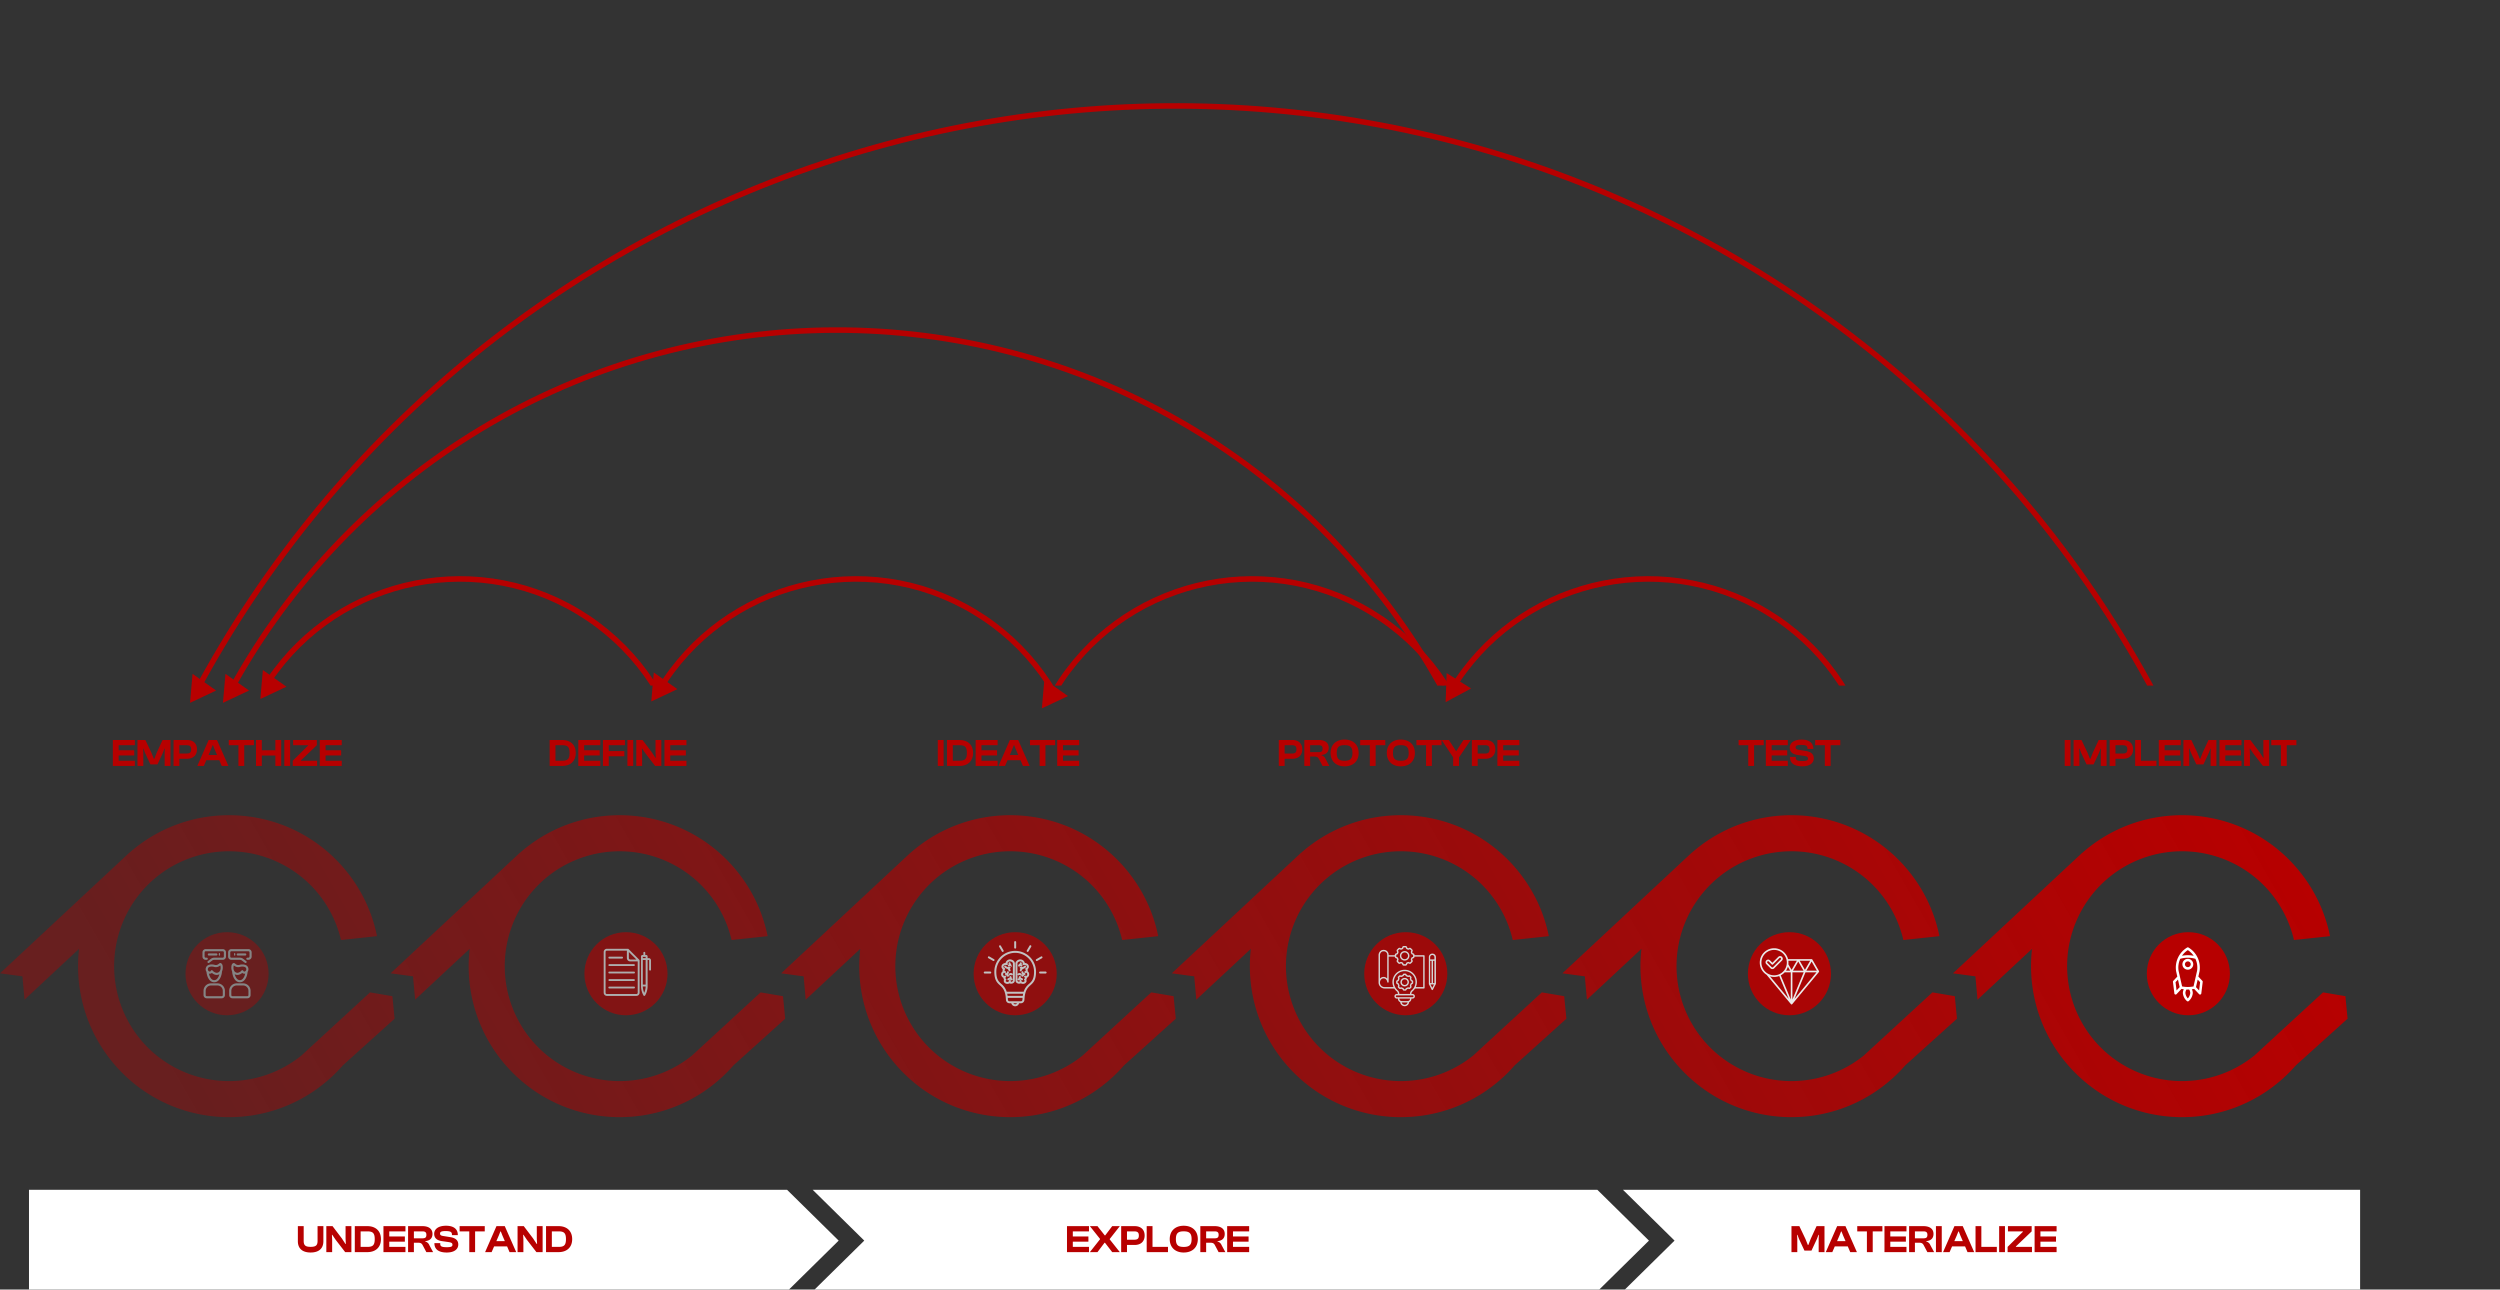 <svg xmlns="http://www.w3.org/2000/svg" xmlns:xlink="http://www.w3.org/1999/xlink" width="1804.931" height="931" viewBox="0 0 1804.931 931">
  <rect x="0" y="0" width="1804.931" height="931" fill="#333333" stroke="none"/>
  <defs>
    <linearGradient id="linear-gradient" x1="1" y1="0.429" x2="0.044" y2="0.5" gradientUnits="objectBoundingBox">
      <stop offset="0" stop-color="#b70000"/>
      <stop offset="1" stop-color="#b70000" stop-opacity="0.4"/>
    </linearGradient>
    <clipPath id="clip-path">
      <rect id="Rectangle_535" data-name="Rectangle 535" width="1671" height="495" transform="translate(199 49)" fill="#fff" stroke="#707070" stroke-width="1"/>
    </clipPath>
  </defs>
  <g id="design-thinking" transform="translate(-65.07 -49)">
    <path id="Union_15" data-name="Union 15" d="M1603.573-6760.009a109.623,109.623,0,0,1-20.735-2.722,109.179,109.179,0,0,1-19.98-6.687,108.432,108.432,0,0,1-18.6-10.632,109.787,109.787,0,0,1-16.6-14.557,109.763,109.763,0,0,1-13.359-17.576,108.384,108.384,0,0,1-9.312-19.3,108.934,108.934,0,0,1-5.275-20.394,109.885,109.885,0,0,1-1.27-20.877c.086-2.45.256-4.933.508-7.376l.138-1.326-.975.909-38.379,35.791-1.487-16.45-.037-.4-.394-.053-15.791-2.137,90.627-84.511.1-.091.1-.089.191-.182c.065-.06.131-.119.194-.179l.1-.089.1-.089,1.809-1.688.026.03.366-.319a109.636,109.636,0,0,1,14.989-11.026,108.694,108.694,0,0,1,19.3-9.31,109.011,109.011,0,0,1,20.392-5.277,109.7,109.7,0,0,1,20.875-1.268,109.975,109.975,0,0,1,20.737,2.721,109.038,109.038,0,0,1,19.977,6.687,108.307,108.307,0,0,1,18.6,10.634,109.682,109.682,0,0,1,16.6,14.553,109.756,109.756,0,0,1,13.362,17.579,108.4,108.4,0,0,1,9.31,19.294,109.173,109.173,0,0,1,4.448,15.786l-26.031,2.795a82.866,82.866,0,0,0-20.1-37.723,83.1,83.1,0,0,0-117.307-4.094,83.091,83.091,0,0,0-4.1,117.306,83.105,83.105,0,0,0,113.01,7.842l49.481-45.528,16.147,2.739,1.585,16.276-37.3,33.632a110.468,110.468,0,0,1-7.888,8.152,109.874,109.874,0,0,1-17.576,13.364,108.567,108.567,0,0,1-19.294,9.308,109.2,109.2,0,0,1-20.4,5.278,109.844,109.844,0,0,1-17.061,1.333Q1605.478-6759.943,1603.573-6760.009Zm-282,0a109.662,109.662,0,0,1-20.735-2.722,109.2,109.2,0,0,1-19.979-6.687,108.358,108.358,0,0,1-18.6-10.632,109.7,109.7,0,0,1-16.6-14.557,109.766,109.766,0,0,1-13.36-17.576,108.628,108.628,0,0,1-9.312-19.3,109.208,109.208,0,0,1-5.275-20.394,109.874,109.874,0,0,1-1.268-20.877c.086-2.45.256-4.933.508-7.376l.138-1.326-.975.909-38.379,35.791-1.489-16.45-.035-.4-.394-.053-15.791-2.137,90.625-84.511.1-.091.1-.089c.065-.062.128-.123.193-.182l.194-.179.1-.089.094-.089,1.809-1.688.028.03.364-.319a109.653,109.653,0,0,1,14.991-11.026,108.617,108.617,0,0,1,19.3-9.31,109.068,109.068,0,0,1,20.394-5.277,109.691,109.691,0,0,1,20.875-1.268,110,110,0,0,1,20.737,2.721,109.041,109.041,0,0,1,19.977,6.687,108.316,108.316,0,0,1,18.6,10.634,109.765,109.765,0,0,1,16.6,14.553,109.755,109.755,0,0,1,13.362,17.579,108.27,108.27,0,0,1,9.308,19.294,108.956,108.956,0,0,1,4.448,15.786l-26.031,2.795a82.863,82.863,0,0,0-20.1-37.723,83.1,83.1,0,0,0-117.308-4.094,83.093,83.093,0,0,0-4.1,117.306,83.105,83.105,0,0,0,113.01,7.842l49.481-45.528,16.149,2.739,1.583,16.276-37.293,33.632a110.82,110.82,0,0,1-7.888,8.152,109.811,109.811,0,0,1-17.578,13.364,108.51,108.51,0,0,1-19.294,9.308,109.166,109.166,0,0,1-20.4,5.278,109.831,109.831,0,0,1-17.061,1.333Q1323.477-6759.943,1321.572-6760.009Zm-282,0a109.624,109.624,0,0,1-20.735-2.722,109.268,109.268,0,0,1-19.98-6.687,108.415,108.415,0,0,1-18.6-10.632,109.7,109.7,0,0,1-16.6-14.557,109.667,109.667,0,0,1-13.361-17.576,108.384,108.384,0,0,1-9.312-19.3,109.208,109.208,0,0,1-5.275-20.394,109.875,109.875,0,0,1-1.27-20.877c.088-2.45.257-4.933.51-7.376l.137-1.326-.974.909-38.381,35.791-1.487-16.45-.035-.4-.394-.053-15.793-2.137,90.627-84.511.1-.091.1-.089c.065-.062.128-.123.193-.182s.13-.119.193-.179l.1-.089.1-.089,1.809-1.688.026.03.366-.319a109.547,109.547,0,0,1,14.991-11.026,108.621,108.621,0,0,1,19.3-9.31,109.066,109.066,0,0,1,20.394-5.277,109.682,109.682,0,0,1,20.875-1.268,109.994,109.994,0,0,1,20.737,2.721,109.125,109.125,0,0,1,19.977,6.687,108.292,108.292,0,0,1,18.6,10.634,109.682,109.682,0,0,1,16.6,14.553,109.66,109.66,0,0,1,13.364,17.579,108.262,108.262,0,0,1,9.308,19.294,108.925,108.925,0,0,1,4.448,15.786l-26.031,2.795a82.85,82.85,0,0,0-20.1-37.723,83.093,83.093,0,0,0-117.306-4.094,83.093,83.093,0,0,0-4.1,117.306,83.105,83.105,0,0,0,113.01,7.842l49.481-45.528,16.147,2.739,1.585,16.276-37.293,33.632a110.82,110.82,0,0,1-7.888,8.152,109.887,109.887,0,0,1-17.578,13.364,108.51,108.51,0,0,1-19.294,9.308,109.166,109.166,0,0,1-20.4,5.278,109.832,109.832,0,0,1-17.061,1.333Q1041.478-6759.943,1039.572-6760.009Zm-282,0a109.623,109.623,0,0,1-20.735-2.722,109.179,109.179,0,0,1-19.98-6.687,108.43,108.43,0,0,1-18.6-10.632,109.787,109.787,0,0,1-16.6-14.557,109.759,109.759,0,0,1-13.359-17.576,108.38,108.38,0,0,1-9.312-19.3,108.939,108.939,0,0,1-5.275-20.394,109.88,109.88,0,0,1-1.27-20.877c.086-2.45.257-4.933.51-7.376l.137-1.326-.975.909-38.379,35.791-1.487-16.45-.035-.4-.4-.053-15.791-2.137,90.627-84.511.1-.091.1-.089.191-.182q.1-.089.194-.179l.1-.089.1-.089,1.809-1.688.026.03.366-.319a109.64,109.64,0,0,1,14.989-11.026,108.694,108.694,0,0,1,19.3-9.31,109.014,109.014,0,0,1,20.392-5.277,109.7,109.7,0,0,1,20.875-1.268,109.975,109.975,0,0,1,20.737,2.721,109.042,109.042,0,0,1,19.977,6.687,108.311,108.311,0,0,1,18.6,10.634,109.679,109.679,0,0,1,16.6,14.553,109.752,109.752,0,0,1,13.362,17.579,108.391,108.391,0,0,1,9.31,19.294,109.165,109.165,0,0,1,4.448,15.786l-26.031,2.795a82.866,82.866,0,0,0-20.1-37.723,83.1,83.1,0,0,0-117.308-4.094,83.091,83.091,0,0,0-4.1,117.306,83.1,83.1,0,0,0,113.01,7.842l49.481-45.528,16.147,2.739,1.585,16.276-37.3,33.632a110.469,110.469,0,0,1-7.888,8.152,109.877,109.877,0,0,1-17.576,13.364,108.567,108.567,0,0,1-19.294,9.308,109.2,109.2,0,0,1-20.4,5.278,109.845,109.845,0,0,1-17.061,1.333Q759.478-6759.943,757.573-6760.009Zm-282,0a109.661,109.661,0,0,1-20.735-2.722,109.206,109.206,0,0,1-19.979-6.687,108.363,108.363,0,0,1-18.6-10.632,109.7,109.7,0,0,1-16.6-14.557,109.772,109.772,0,0,1-13.361-17.576,108.621,108.621,0,0,1-9.312-19.3,109.208,109.208,0,0,1-5.275-20.394,110.024,110.024,0,0,1-1.268-20.877c.086-2.45.256-4.933.508-7.376l.138-1.326-.975.909-38.379,35.791-1.489-16.45-.035-.4-.394-.053-15.791-2.137L404.65-6948.3l.1-.091.1-.089c.065-.062.128-.123.193-.182l.194-.179.1-.089.1-.089,1.809-1.688.026.03.364-.319a109.763,109.763,0,0,1,14.991-11.026,108.621,108.621,0,0,1,19.3-9.31,109.067,109.067,0,0,1,20.394-5.277,109.69,109.69,0,0,1,20.875-1.268,109.994,109.994,0,0,1,20.737,2.721,109.041,109.041,0,0,1,19.977,6.687,108.308,108.308,0,0,1,18.6,10.634,109.766,109.766,0,0,1,16.6,14.553,109.756,109.756,0,0,1,13.362,17.579,108.27,108.27,0,0,1,9.308,19.294,108.948,108.948,0,0,1,4.448,15.786l-26.031,2.795a82.864,82.864,0,0,0-20.1-37.723,83.1,83.1,0,0,0-117.308-4.094,83.093,83.093,0,0,0-4.1,117.306,83.105,83.105,0,0,0,113.01,7.842l49.482-45.528,16.147,2.739,1.585,16.276-37.3,33.632a110.831,110.831,0,0,1-7.888,8.152,109.811,109.811,0,0,1-17.578,13.364,108.45,108.45,0,0,1-19.294,9.308,109.166,109.166,0,0,1-20.4,5.278,109.83,109.83,0,0,1-17.061,1.333Q477.477-6759.943,475.572-6760.009Zm-282,0a109.624,109.624,0,0,1-20.735-2.722,109.207,109.207,0,0,1-19.979-6.687,108.364,108.364,0,0,1-18.6-10.632,109.7,109.7,0,0,1-16.6-14.557,109.667,109.667,0,0,1-13.36-17.576,108.5,108.5,0,0,1-9.312-19.3,109.207,109.207,0,0,1-5.275-20.394,109.734,109.734,0,0,1-1.268-20.877c.086-2.45.256-4.933.508-7.376l.137-1.326-.974.909L49.733-6844.75l-1.487-16.45-.035-.4-.394-.053-15.793-2.137,90.627-84.511.1-.091.1-.089c.065-.062.128-.123.193-.182l.194-.179.1-.089.095-.089,1.809-1.688.028.03.364-.319a109.547,109.547,0,0,1,14.991-11.026,108.621,108.621,0,0,1,19.3-9.31,109.066,109.066,0,0,1,20.394-5.277,109.681,109.681,0,0,1,20.875-1.268,109.994,109.994,0,0,1,20.737,2.721,109.086,109.086,0,0,1,19.977,6.687,108.3,108.3,0,0,1,18.6,10.634,109.694,109.694,0,0,1,16.6,14.553,109.756,109.756,0,0,1,13.362,17.579,108.27,108.27,0,0,1,9.308,19.294,108.944,108.944,0,0,1,4.448,15.786l-26.031,2.795a82.85,82.85,0,0,0-20.1-37.723,83.093,83.093,0,0,0-117.306-4.094,83.093,83.093,0,0,0-4.1,117.306,83.105,83.105,0,0,0,113.01,7.842l49.481-45.528,16.149,2.739,1.583,16.276L279.6-6797.378a110.819,110.819,0,0,1-7.888,8.152,109.812,109.812,0,0,1-17.578,13.364,108.507,108.507,0,0,1-19.294,9.308,109.166,109.166,0,0,1-20.4,5.278,109.831,109.831,0,0,1-17.061,1.333Q195.478-6759.943,193.572-6760.009Z" transform="translate(33.046 7615.5)" fill="url(#linear-gradient)"/>
    <path id="Path_874" data-name="Path 874" d="M-66.584,0V-3.78H-78.26V-7.56H-67v-3.752H-78.26V-14.98h11.676v-3.78H-82.46V0Zm6.1,0V-9.52l-.168-2.94h.308l1.092,2.94,3.92,8.4h5.1l3.92-8.4,1.092-2.94h.308l-.14,2.94V0h4.2V-18.76h-5.712L-50.82-9.52l-1.708,4.4h-.308L-54.6-9.52-59-18.76H-64.68V0Zm26.04,0V-5.18h5.6c4.34,0,7.14-2.492,7.14-6.8s-2.8-6.776-7.14-6.776h-9.8V0Zm5.152-14.98c2.324,0,3.416.7,3.416,3,0,2.352-1.092,3.024-3.416,3.024H-34.44v-6.02ZM-16.772,0l1.792-4.144H-5.6L-3.836,0H.98L-7.28-18.76h-5.992L-21.476,0Zm5.18-12.012,1.148-2.912h.308l1.148,2.912,1.764,4.088h-6.132ZM12.4,0V-14.98h6.972v-3.78H1.232v3.78H8.2V0ZM25.088,0V-7.532h9.8V0h4.2V-18.76h-4.2v7.448h-9.8V-18.76h-4.2V0Zm20.44,0V-18.76h-4.2V0ZM65.016,0V-3.78H53.4v-.308l11.4-10.892v-3.78H47.684v3.78h10.78v.308L47.432-3.78V0ZM82.8,0V-3.78H71.12V-7.56H82.376v-3.752H71.12V-14.98H82.8v-3.78H66.92V0Z" transform="translate(229 602)" fill="#b70000"/>
    <path id="Path_873" data-name="Path 873" d="M-40.054,0c6.02,0,9.828-3.5,9.828-9.38s-3.808-9.38-9.828-9.38H-49.1V0Zm0-14.98c3.808,0,5.348,1.092,5.348,5.6s-1.54,5.6-5.348,5.6H-44.9v-11.2ZM-12.53,0V-3.78H-24.206V-7.56H-12.95v-3.752H-24.206V-14.98H-12.53v-3.78H-28.406V0Zm6.1,0V-7H4.83v-3.752H-6.426V-14.98H5.25v-3.78H-10.626V0ZM11.242,0V-18.76h-4.2V0Zm6.412,0V-9.044l-.168-3.444h.28l2.38,3.528L27.062,0h4.48V-18.76h-4.2v9.044l.2,3.78H27.23L24.654-9.884l-6.72-8.876h-4.48V0Zm32,0V-3.78H37.982V-7.56H49.238v-3.752H37.982V-14.98H49.658v-3.78H33.782V0Z" transform="translate(511 602)" fill="#b70000"/>
    <path id="Path_872" data-name="Path 872" d="M-46.676,0V-18.76h-4.2V0ZM-35.2,0c6.02,0,9.828-3.5,9.828-9.38s-3.808-9.38-9.828-9.38H-44.24V0Zm0-14.98c3.808,0,5.348,1.092,5.348,5.6s-1.54,5.6-5.348,5.6H-40.04v-11.2ZM-7.672,0V-3.78H-19.348V-7.56H-8.092v-3.752H-19.348V-14.98H-7.672v-3.78H-23.548V0Zm5.348,0L-.532-4.144h9.38L10.612,0h4.816L7.168-18.76H1.176L-7.028,0Zm5.18-12.012L4-14.924h.308L5.46-12.012,7.224-7.924H1.092ZM26.852,0V-14.98h6.972v-3.78H15.68v3.78h6.972V0Zm24.36,0V-3.78H39.536V-7.56H50.792v-3.752H39.536V-14.98H51.212v-3.78H35.336V0Z" transform="translate(793 602)" fill="#b70000"/>
    <path id="Path_871" data-name="Path 871" d="M-82.474,0V-5.18h5.6c4.34,0,7.14-2.492,7.14-6.8s-2.8-6.776-7.14-6.776h-9.8V0Zm5.152-14.98c2.324,0,3.416.7,3.416,3,0,2.352-1.092,3.024-3.416,3.024h-5.152v-6.02ZM-64.05,0V-6.8h2.772c2.184,0,2.884.476,3.64,1.932L-55.062,0h4.872l-2.716-5.04A4.4,4.4,0,0,0-55.93-7.7v-.224c3.528-.336,5.292-2.156,5.292-5.208,0-3.584-2.632-5.628-7.252-5.628H-68.25V0Zm0-14.98h6.132c1.988,0,2.884.644,2.884,2.492,0,1.96-.9,2.52-2.884,2.52H-64.05ZM-39.214.28c6.356,0,10.192-3.808,10.192-9.66s-3.836-9.66-10.192-9.66c-6.216,0-10.08,3.808-10.08,9.66S-45.43.28-39.214.28Zm0-4.032c-4.116,0-5.628-1.456-5.628-5.628s1.512-5.628,5.628-5.628S-33.5-13.552-33.5-9.38-35.1-3.752-39.214-3.752ZM-16.758,0V-14.98h6.972v-3.78H-27.93v3.78h6.972V0ZM1.386.28c6.356,0,10.192-3.808,10.192-9.66S7.742-19.04,1.386-19.04c-6.216,0-10.08,3.808-10.08,9.66S-4.83.28,1.386.28Zm0-4.032c-4.116,0-5.628-1.456-5.628-5.628s1.512-5.628,5.628-5.628S7.1-13.552,7.1-9.38,5.5-3.752,1.386-3.752ZM23.842,0V-14.98h6.972v-3.78H12.67v3.78h6.972V0Zm19.6,0V-6.188L51.9-18.76H46.69l-3.584,5.488-1.568,2.52H41.23l-1.568-2.52L36.078-18.76H30.9L39.214-6.216V0ZM56.91,0V-5.18h5.6c4.34,0,7.14-2.492,7.14-6.8s-2.8-6.776-7.14-6.776h-9.8V0Zm5.152-14.98c2.324,0,3.416.7,3.416,3,0,2.352-1.092,3.024-3.416,3.024H56.91v-6.02ZM87.01,0V-3.78H75.334V-7.56H86.59v-3.752H75.334V-14.98H87.01v-3.78H71.134V0Z" transform="translate(1075 602)" fill="#b70000"/>
    <path id="Path_870" data-name="Path 870" d="M-25.536,0V-14.98h6.972v-3.78H-36.708v3.78h6.972V0Zm24.36,0V-3.78H-12.852V-7.56H-1.6v-3.752H-12.852V-14.98H-1.176v-3.78H-17.052V0ZM9.24.28c5.964,0,8.344-2.744,8.344-5.8,0-2.576-1.512-4.62-5.712-5.292l-5.264-.84c-1.568-.28-2.184-.672-2.184-1.764,0-1.2.924-1.792,3.948-1.792,3.724,0,4.648.756,4.648,2.548v.392h4.228v-.168c0-3.948-2.688-6.608-8.456-6.608-6.3,0-8.6,2.968-8.6,5.8,0,3.052,1.988,4.732,5.348,5.264l5.264.756c1.932.336,2.576.756,2.576,1.9,0,1.26-.784,1.764-4.144,1.764-3.808,0-4.676-.7-4.676-2.436v-.5H.364v.168C.364-1.96,3.556.28,9.24.28ZM29.736,0V-14.98h6.972v-3.78H18.564v3.78h6.972V0Z" transform="translate(1357 602)" fill="#b70000"/>
    <path id="Path_869" data-name="Path 869" d="M-79.072,0V-18.76h-4.2V0Zm6.412,0V-9.52l-.168-2.94h.308l1.092,2.94,3.92,8.4h5.1l3.92-8.4,1.092-2.94h.308l-.14,2.94V0h4.2V-18.76h-5.712L-63-9.52l-1.708,4.4h-.308l-1.764-4.4-4.4-9.24H-76.86V0Zm26.04,0V-5.18h5.6c4.34,0,7.14-2.492,7.14-6.8s-2.8-6.776-7.14-6.776h-9.8V0Zm5.152-14.98c2.324,0,3.416.7,3.416,3,0,2.352-1.092,3.024-3.416,3.024H-46.62v-6.02ZM-17.024,0V-3.78H-28.2V-18.76h-4.2V0ZM.532,0V-3.78H-11.144V-7.56H.112v-3.752H-11.144V-14.98H.532v-3.78H-15.344V0Zm6.1,0V-9.52l-.168-2.94h.308L7.868-9.52l3.92,8.4h5.1l3.92-8.4L21.9-12.46H22.2l-.14,2.94V0h4.2V-18.76H20.552L16.3-9.52l-1.708,4.4H14.28l-1.764-4.4-4.4-9.24H2.436V0ZM44.352,0V-3.78H32.676V-7.56H43.932v-3.752H32.676V-14.98H44.352v-3.78H28.476V0Zm6.1,0V-9.044l-.168-3.444h.28l2.38,3.528L59.864,0h4.48V-18.76h-4.2v9.044l.2,3.78h-.308L57.456-9.884l-6.72-8.876h-4.48V0ZM77.028,0V-14.98H84v-3.78H65.856v3.78h6.972V0Z" transform="translate(1639 602)" fill="#b70000"/>
    <g id="Group_17" data-name="Group 17" transform="translate(-59)">
      <path id="Path_854" data-name="Path 854" d="M15,0" transform="translate(574.501 950.5)" fill="none" stroke="#707070" stroke-width="1"/>
      <path id="Subtraction_17" data-name="Subtraction 17" d="M1678-5492H1147.184l35.861-35.315L1145.8-5564H1678v72h0Zm-549.306,0H562.183l35.863-35.315L560.8-5564h566.513l37.251,36.684L1128.7-5492Zm-585,0H-5v-72H542.308l37.252,36.684L543.7-5492Z" transform="translate(150 6472)" fill="#fff"/>
      <path id="Path_875" data-name="Path 875" d="M-89.67.28c6.132,0,9.212-3.08,9.212-8.12V-18.76h-4.2V-8.148c0,3.192-1.176,4.34-5.012,4.34-3.808,0-5.012-1.148-5.012-4.34V-18.76h-4.2V-7.84C-98.882-2.8-95.774.28-89.67.28ZM-74.13,0V-9.044l-.168-3.444h.28l2.38,3.528L-64.722,0h4.48V-18.76h-4.2v9.044l.2,3.78h-.308L-67.13-9.884l-6.72-8.876h-4.48V0Zm25.4,0c6.02,0,9.828-3.5,9.828-9.38s-3.808-9.38-9.828-9.38h-9.044V0Zm0-14.98c3.808,0,5.348,1.092,5.348,5.6s-1.54,5.6-5.348,5.6h-4.844v-11.2ZM-21.21,0V-3.78H-32.886V-7.56H-21.63v-3.752H-32.886V-14.98H-21.21v-3.78H-37.086V0Zm6.1,0V-6.8h2.772c2.184,0,2.884.476,3.64,1.932L-6.118,0h4.872L-3.962-5.04A4.4,4.4,0,0,0-6.986-7.7v-.224c3.528-.336,5.292-2.156,5.292-5.208,0-3.584-2.632-5.628-7.252-5.628h-10.36V0Zm0-14.98h6.132c1.988,0,2.884.644,2.884,2.492,0,1.96-.9,2.52-2.884,2.52h-6.132ZM8.582.28c5.964,0,8.344-2.744,8.344-5.8,0-2.576-1.512-4.62-5.712-5.292l-5.264-.84c-1.568-.28-2.184-.672-2.184-1.764,0-1.2.924-1.792,3.948-1.792,3.724,0,4.648.756,4.648,2.548v.392H16.59v-.168c0-3.948-2.688-6.608-8.456-6.608-6.3,0-8.6,2.968-8.6,5.8,0,3.052,1.988,4.732,5.348,5.264l5.264.756c1.932.336,2.576.756,2.576,1.9,0,1.26-.784,1.764-4.144,1.764-3.808,0-4.676-.7-4.676-2.436v-.5h-4.2v.168C-.294-1.96,2.9.28,8.582.28ZM29.078,0V-14.98H36.05v-3.78H17.906v3.78h6.972V0ZM41.006,0,42.8-4.144h9.38L53.942,0h4.816L50.5-18.76H44.506L36.3,0Zm5.18-12.012,1.148-2.912h.308l1.148,2.912,1.764,4.088H44.422ZM63.938,0V-9.044l-.168-3.444h.28L66.43-8.96,73.346,0h4.48V-18.76h-4.2v9.044l.2,3.78h-.308L70.938-9.884l-6.72-8.876h-4.48V0Zm25.4,0c6.02,0,9.828-3.5,9.828-9.38s-3.808-9.38-9.828-9.38H80.29V0Zm0-14.98c3.808,0,5.348,1.092,5.348,5.6s-1.54,5.6-5.348,5.6H84.49v-11.2Z" transform="translate(438.001 953)" fill="#b70000"/>
      <path id="Path_876" data-name="Path 876" d="M-49.714,0V-3.78H-61.39V-7.56h11.256v-3.752H-61.39V-14.98h11.676v-3.78H-65.59V0Zm6.132,0,5.1-6.776h.308L-32.942,0h5.488l-7.28-9.184v-.308l7.28-9.268h-5.488l-5.068,6.692h-.308l-5.264-6.692H-49.07l7.308,9.184v.308L-49.07,0Zm21.308,0V-5.18h5.6c4.34,0,7.14-2.492,7.14-6.8s-2.8-6.776-7.14-6.776h-9.8V0Zm5.152-14.98c2.324,0,3.416.7,3.416,3,0,2.352-1.092,3.024-3.416,3.024h-5.152v-6.02ZM7.322,0V-3.78H-3.85V-18.76h-4.2V0Zm11.34.28c6.356,0,10.192-3.808,10.192-9.66s-3.836-9.66-10.192-9.66c-6.216,0-10.08,3.808-10.08,9.66S12.446.28,18.662.28Zm0-4.032c-4.116,0-5.628-1.456-5.628-5.628s1.512-5.628,5.628-5.628,5.712,1.456,5.712,5.628S22.778-3.752,18.662-3.752ZM34.874,0V-6.8h2.772c2.184,0,2.884.476,3.64,1.932L43.862,0h4.872L46.018-5.04A4.4,4.4,0,0,0,42.994-7.7v-.224c3.528-.336,5.292-2.156,5.292-5.208,0-3.584-2.632-5.628-7.252-5.628H30.674V0Zm0-14.98h6.132c1.988,0,2.884.644,2.884,2.492,0,1.96-.9,2.52-2.884,2.52H34.874ZM65.926,0V-3.78H54.25V-7.56H65.506v-3.752H54.25V-14.98H65.926v-3.78H50.05V0Z" transform="translate(960 953)" fill="#b70000"/>
      <path id="Path_877" data-name="Path 877" d="M-91.336,0V-9.52l-.168-2.94h.308L-90.1-9.52l3.92,8.4h5.1l3.92-8.4,1.092-2.94h.308l-.14,2.94V0h4.2V-18.76H-77.42l-4.256,9.24-1.708,4.4h-.308l-1.764-4.4-4.4-9.24h-5.684V0Zm25.284,0,1.792-4.144h9.38L-53.116,0H-48.3l-8.26-18.76h-5.992L-70.756,0Zm5.18-12.012,1.148-2.912h.308l1.148,2.912L-56.5-7.924h-6.132ZM-36.876,0V-14.98H-29.9v-3.78H-48.048v3.78h6.972V0Zm24.36,0V-3.78H-24.192V-7.56h11.256v-3.752H-24.192V-14.98h11.676v-3.78H-28.392V0Zm6.1,0V-6.8H-3.64c2.184,0,2.884.476,3.64,1.932L2.576,0H7.448L4.732-5.04A4.4,4.4,0,0,0,1.708-7.7v-.224C5.236-8.26,7-10.08,7-13.132,7-16.716,4.368-18.76-.252-18.76h-10.36V0Zm0-14.98H-.28c1.988,0,2.884.644,2.884,2.492,0,1.96-.9,2.52-2.884,2.52H-6.412ZM12.964,0V-18.76h-4.2V0ZM18.62,0l1.792-4.144h9.38L31.556,0h4.816l-8.26-18.76H22.12L13.916,0ZM23.8-12.012l1.148-2.912h.308L26.4-12.012l1.764,4.088H22.036ZM52.724,0V-3.78H41.552V-18.76h-4.2V0ZM58.6,0V-18.76H54.4V0ZM78.092,0V-3.78H66.472v-.308l11.4-10.892v-3.78H60.76v3.78H71.54v.308L60.508-3.78V0Zm17.78,0V-3.78H84.2V-7.56H95.452v-3.752H84.2V-14.98H95.872v-3.78H80V0Z" transform="translate(1513 953)" fill="#b70000"/>
    </g>
    <path id="Polygon_1" data-name="Polygon 1" d="M10.5,0,21,18H0Z" transform="matrix(-0.087, 0.996, -0.996, -0.087, 272.783, 534.324)" fill="#b70000"/>
    <path id="Polygon_2" data-name="Polygon 2" d="M10.5,0,21,18H0Z" transform="matrix(-0.087, 0.996, -0.996, -0.087, 245.783, 537.08)" fill="#b70000"/>
    <path id="Polygon_3" data-name="Polygon 3" d="M10.5,0,21,18H0Z" transform="matrix(-0.087, 0.996, -0.996, -0.087, 222.021, 537.08)" fill="#b70000"/>
    <path id="Polygon_4" data-name="Polygon 4" d="M10.5,0,21,18H0Z" transform="matrix(-0.087, 0.996, -0.996, -0.087, 555.021, 536.08)" fill="#b70000"/>
    <path id="Polygon_5" data-name="Polygon 5" d="M10.5,0,21,18H0Z" transform="matrix(-0.087, 0.996, -0.996, -0.087, 837.021, 541.08)" fill="#b70000"/>
    <path id="Polygon_6" data-name="Polygon 6" d="M10.5,0,21,18H0Z" transform="translate(1127.501 535.576) rotate(92)" fill="#b70000"/>
    <g id="empathize" transform="translate(-918 -5237)" opacity="0.4">
      <circle id="Ellipse_6" data-name="Ellipse 6" cx="30" cy="30" r="30" transform="translate(1117 5959)" fill="#b70000"/>
      <g id="noun-dialogue-6215793" transform="translate(1128.244 5970.244)">
        <path id="Path_844" data-name="Path 844" d="M10.176,27.9c4.2,0,5.573-5.739,5.575-7.725a7.131,7.131,0,0,0,.516-3.983,2.618,2.618,0,0,0-1.224-2.109c-.64-.263-1.158.155-1.577.489a3.014,3.014,0,0,1-3.09.707c-1.909-.524-5.262-.45-6.146,1.979a3.278,3.278,0,0,0,.379,3.127c.088,2.144,1.5,7.516,5.567,7.516Zm0-1.544c-2.293,0-3.425-2.8-3.839-4.729a2.324,2.324,0,0,0,1.179.025,2.2,2.2,0,0,0,.972-.54,5.6,5.6,0,0,0,3.071,1.477c.131.013.262.019.392.019a4.042,4.042,0,0,0,1.957-.53C13.423,23.956,12.3,26.351,10.176,26.351ZM5.682,17.78c.474-1.3,2.793-1.428,4.285-1.017a4.539,4.539,0,0,0,4.463-.989l.111-.088a4.26,4.26,0,0,1,.268,1.65A4.025,4.025,0,0,1,13.8,20.293a2.733,2.733,0,0,1-2.084.754,4.675,4.675,0,0,1-2.7-1.6.772.772,0,0,0-.6-.29.761.761,0,0,0-.077,0,.772.772,0,0,0-.61.417,1,1,0,0,1-.583.576,1.15,1.15,0,0,1-.83-.209,1.785,1.785,0,0,1-.628-2.16Z" transform="translate(-0.684 -2.963)" fill="#fff"/>
        <path id="Path_845" data-name="Path 845" d="M12.036,33H7.4A5.41,5.41,0,0,0,2,38.4v3.088a2.319,2.319,0,0,0,2.316,2.316H15.124a2.319,2.319,0,0,0,2.316-2.316V38.4A5.41,5.41,0,0,0,12.036,33Zm3.86,8.492a.773.773,0,0,1-.772.772H4.316a.773.773,0,0,1-.772-.772V38.4a3.865,3.865,0,0,1,3.86-3.86h4.632A3.865,3.865,0,0,1,15.9,38.4Z" transform="translate(-0.228 -7.296)" fill="#fff"/>
        <path id="Path_846" data-name="Path 846" d="M34.176,27.9c4.067,0,5.48-5.372,5.567-7.516a3.279,3.279,0,0,0,.378-3.127c-.884-2.429-4.238-2.5-6.145-1.979a3.013,3.013,0,0,1-3.09-.707,1.553,1.553,0,0,0-1.576-.489,2.618,2.618,0,0,0-1.224,2.11A7.13,7.13,0,0,0,28.6,20.17c0,1.985,1.375,7.726,5.576,7.726Zm0-1.544c-2.12,0-3.247-2.4-3.732-4.28a4.041,4.041,0,0,0,1.957.53c.13,0,.261-.006.392-.019a5.6,5.6,0,0,0,3.071-1.477,2.194,2.194,0,0,0,.973.54,2.329,2.329,0,0,0,1.179-.026c-.414,1.927-1.546,4.731-3.84,4.731ZM29.8,15.677l.121.1a4.536,4.536,0,0,0,4.462.989c1.494-.412,3.812-.285,4.286,1.017a1.785,1.785,0,0,1-.628,2.16,1.159,1.159,0,0,1-.831.209,1,1,0,0,1-.584-.576.772.772,0,0,0-.608-.415.757.757,0,0,0-.681.284,4.677,4.677,0,0,1-2.7,1.606,2.738,2.738,0,0,1-2.085-.754,4.027,4.027,0,0,1-1.009-2.957,4.578,4.578,0,0,1,.257-1.659Z" transform="translate(-6.156 -2.963)" fill="#fff"/>
        <path id="Path_847" data-name="Path 847" d="M36.036,33H31.4A5.41,5.41,0,0,0,26,38.4v3.088a2.319,2.319,0,0,0,2.316,2.316H39.124a2.319,2.319,0,0,0,2.316-2.316V38.4A5.41,5.41,0,0,0,36.036,33Zm3.86,8.492a.773.773,0,0,1-.772.772H28.316a.773.773,0,0,1-.772-.772V38.4a3.865,3.865,0,0,1,3.86-3.86h4.632A3.865,3.865,0,0,1,39.9,38.4Z" transform="translate(-5.7 -7.296)" fill="#fff"/>
        <path id="Path_848" data-name="Path 848" d="M15.668,1H3.316A2.319,2.319,0,0,0,1,3.316V6.4A2.319,2.319,0,0,0,3.316,8.72h.772a.772.772,0,0,0,0-1.544H3.316A.773.773,0,0,1,2.544,6.4V3.316a.773.773,0,0,1,.772-.772H15.668a.773.773,0,0,1,.772.772V6.4a.773.773,0,0,1-.772.772H9.492a3.885,3.885,0,0,0-2.316.772l-2.265,1.7a.772.772,0,1,0,.927,1.235L8.1,9.183a2.331,2.331,0,0,1,1.39-.463h6.176A2.319,2.319,0,0,0,17.984,6.4V3.316A2.319,2.319,0,0,0,15.668,1Z" transform="translate(0 0)" fill="#fff"/>
        <ellipse id="Ellipse_3" data-name="Ellipse 3" cx="0.5" cy="1" rx="0.5" ry="1" transform="translate(12.756 3.756)" fill="#fff"/>
        <path id="Path_849" data-name="Path 849" d="M6.772,6.544h5.4a.772.772,0,1,0,0-1.544h-5.4a.772.772,0,0,0,0,1.544Z" transform="translate(-1.14 -0.912)" fill="#fff"/>
        <path id="Path_850" data-name="Path 850" d="M39.668,1H27.316A2.319,2.319,0,0,0,25,3.316V6.4A2.319,2.319,0,0,0,27.316,8.72h6.176a2.329,2.329,0,0,1,1.389.463l2.264,1.7a.772.772,0,0,0,.927-1.235l-2.265-1.7a3.884,3.884,0,0,0-2.316-.772H27.316a.773.773,0,0,1-.772-.772V3.316a.773.773,0,0,1,.772-.772H39.668a.773.773,0,0,1,.772.772V6.4a.773.773,0,0,1-.772.772H38.9a.772.772,0,1,0,0,1.544h.772A2.319,2.319,0,0,0,41.984,6.4V3.316A2.319,2.319,0,0,0,39.668,1Z" transform="translate(-5.472)" fill="#fff"/>
        <ellipse id="Ellipse_4" data-name="Ellipse 4" cx="0.5" cy="1" rx="0.5" ry="1" transform="translate(23.756 3.756)" fill="#fff"/>
        <path id="Path_851" data-name="Path 851" d="M39.176,5h-5.4a.772.772,0,1,0,0,1.544h5.4a.772.772,0,1,0,0-1.544Z" transform="translate(-7.296 -0.912)" fill="#fff"/>
      </g>
    </g>
    <g id="empathize-2" data-name="empathize" transform="translate(-630 -5237)" opacity="0.6">
      <circle id="Ellipse_6-2" data-name="Ellipse 6" cx="30" cy="30" r="30" transform="translate(1117 5959)" fill="#b70000"/>
      <g id="Group_21" data-name="Group 21" transform="translate(1130.017 5969.985)">
        <path id="Path_858" data-name="Path 858" d="M3.214,35.03h21.3a2.3,2.3,0,0,0,2.314-2.314V9.44a.84.84,0,0,0-.272-.544L18.868,1.2c-.068-.068-.136-.136-.2-.136h0A.514.514,0,0,0,18.392,1H3.214A2.339,2.339,0,0,0,.9,3.314v29.4A2.339,2.339,0,0,0,3.214,35.03Zm21.3-26.271H20.093a1.047,1.047,0,0,1-1.021-1.021V3.314C19.617,3.859,17.03,1.34,24.517,8.759ZM2.261,3.314a.973.973,0,0,1,.953-.953H17.643V7.738a2.411,2.411,0,0,0,2.382,2.382H25.47v22.6a.93.93,0,0,1-.953.953H3.214a.93.93,0,0,1-.953-.953Z" fill="#fff"/>
        <path id="Path_859" data-name="Path 859" d="M24.344,33.2H6.581a.681.681,0,0,0,0,1.361H24.344a.681.681,0,0,0,0-1.361Z" transform="translate(-1.597 -10.284)" fill="#fff"/>
        <path id="Path_860" data-name="Path 860" d="M24.344,25.2H6.581a.681.681,0,1,0,0,1.361H24.344a.681.681,0,1,0,0-1.361Z" transform="translate(-1.597 -7.729)" fill="#fff"/>
        <path id="Path_861" data-name="Path 861" d="M5.9,17.981a.643.643,0,0,0,.681.681H24.344a.681.681,0,0,0,0-1.361H6.581A.732.732,0,0,0,5.9,17.981Z" transform="translate(-1.597 -5.206)" fill="#fff"/>
        <path id="Path_862" data-name="Path 862" d="M24.344,41.1H6.581a.681.681,0,1,0,0,1.361H24.344a.681.681,0,1,0,0-1.361Z" transform="translate(-1.597 -12.808)" fill="#fff"/>
        <path id="Path_863" data-name="Path 863" d="M6.581,10.761h9.188a.681.681,0,0,0,0-1.361H6.581a.643.643,0,0,0-.681.681A.682.682,0,0,0,6.581,10.761Z" transform="translate(-1.597 -2.683)" fill="#fff"/>
        <path id="Path_864" data-name="Path 864" d="M46.081,8.792h-.817V7.567a1.047,1.047,0,0,0-1.021-1.021h-.681V4.981a.681.681,0,1,0-1.361,0V6.546h-.681A1.047,1.047,0,0,0,40.5,7.567V29.074a13.727,13.727,0,0,0,1.77,6.67.512.512,0,0,0,.476.34h.136a.618.618,0,0,0,.476-.2c.068-.068.068-.136.136-.2a13.466,13.466,0,0,0,1.77-6.6V10.153h.817a.293.293,0,0,1,.272.272V17.1a.681.681,0,1,0,1.361,0v-6.67A1.656,1.656,0,0,0,46.081,8.792Zm-2.246-.885v.885H41.793V7.907ZM42.814,33.838a12.117,12.117,0,0,1-1.021-4.56h2.042A10.945,10.945,0,0,1,42.814,33.838Zm1.021-5.921H41.793V10.153h2.042Z" transform="translate(-12.648 -1.054)" fill="#fff"/>
      </g>
    </g>
    <g id="empathize-3" data-name="empathize" transform="translate(-349 -5237)" opacity="0.7">
      <circle id="Ellipse_6-3" data-name="Ellipse 6" cx="30" cy="30" r="30" transform="translate(1117 5959)" fill="#b70000"/>
      <g id="noun-idea-7243031" transform="translate(1088 5879)">
        <path id="Path_865" data-name="Path 865" d="M33.97,34.076c.951.933,2.695-.057,1.929-.808h0a.711.711,0,0,1,.069-1.117A.6.6,0,0,0,36,31.093a.712.712,0,0,1-.141-.994.71.71,0,0,1,.994-.143,2.7,2.7,0,0,1,.272.235,1.345,1.345,0,0,0,.2-2.419,2.532,2.532,0,0,1-.474.229.711.711,0,0,1-.49-1.335c.533-.2.811-.692.419-1.076h0a.712.712,0,0,1,.184-1.172c1.443-.666.755-2.235-.892-2.235a2.024,2.024,0,0,0-.606.084A.714.714,0,0,1,34.848,21a1.934,1.934,0,0,0-1.882-1.411c-1.068.088-2.056.655-2.056,1.729-.01,0,.053,11.124.053,12.194,0,.5.821.88,1.5.755v0a1.967,1.967,0,0,1-.094-.6.714.714,0,0,1,1.427,0,.6.6,0,0,0,.169.4ZM39.643,8.3a.711.711,0,1,1,1.231.713L38.9,12.421a.711.711,0,0,1-1.231-.712Zm8.293,7.774a.711.711,0,0,1,.712,1.231l-3.411,1.97v0a.71.71,0,1,1-.713-1.229Zm3.3,10.877,0,0a.72.72,0,0,1,.517.2.712.712,0,0,1,0,1.023.72.72,0,0,1-.517.2H47.293a.726.726,0,0,1-.517-.2.712.712,0,0,1,0-1.023.726.726,0,0,1,.517-.2Zm-43.9,1.425a.72.72,0,0,1-.517-.2.712.712,0,0,1,0-1.023.72.72,0,0,1,.517-.2h3.938a.726.726,0,0,1,.517.2.712.712,0,0,1,0,1.023.726.726,0,0,1-.517.2ZM9.921,17.3a.711.711,0,0,1,.712-1.231l3.411,1.97a.71.71,0,1,1-.713,1.229Zm7.774-8.293A.711.711,0,0,1,18.926,8.3l1.97,3.411a.711.711,0,0,1-1.231.713Zm10.876-3.3h0a.713.713,0,1,1,1.425,0V9.65a.713.713,0,1,1-1.425,0V5.712Zm3.536,44.13a2.91,2.91,0,0,1-5.643,0H25.149a2.538,2.538,0,0,1-2.532-2.431c-.031-.729-.122-1.431-.165-2.144-.6-5.141-2.44-6.819-4.183-8.4-2.078-1.89-4.032-3.667-4.032-9.793v0a15.048,15.048,0,1,1,30.1,0c0,6.129-1.952,7.9-4.032,9.793-1.743,1.584-3.585,3.262-4.183,8.4-.043.715-.135,1.417-.165,2.144v0a2.538,2.538,0,0,1-2.532,2.436Zm-4.124,0h0a1.485,1.485,0,0,0,2.6,0Zm-4.832-8.3a11.725,11.725,0,0,0-3.924-5.727c-1.837-1.672-3.565-3.24-3.565-8.742a13.623,13.623,0,1,1,27.246,0c0,5.5-1.725,7.07-3.565,8.742a11.725,11.725,0,0,0-3.924,5.727Zm11.9,1.425H23.522c.1.48.194.992.269,1.543H34.779c.076-.551.167-1.064.269-1.543Zm-.427,2.968-10.675,0c.039.451.069.923.09,1.419a1.112,1.112,0,0,0,1.111,1.062h8.272a1.112,1.112,0,0,0,1.111-1.062c.02-.5.053-.97.09-1.419ZM27.15,28.321h0a1.908,1.908,0,0,0-2.466.323.71.71,0,1,0,1.053.953c.208-.233.437-.182.755-.016a.71.71,0,1,0,.657-1.26Zm-3.771-3.354c.568.133,1.041.913,1.233,1.431h0a.709.709,0,0,0,1.329-.492,4.717,4.717,0,0,0-.533-1.015.712.712,0,0,0-.265-1.4c-1.278.239-1.664.231-2.621-.674a.709.709,0,0,0-.974,1.027,3.969,3.969,0,0,0,1.829,1.121Zm1.886,6.476a3.058,3.058,0,0,0-1.286.474.712.712,0,0,0,.21,1.3.72.72,0,0,0,.541-.094,1.193,1.193,0,0,1,1.558.027.712.712,0,1,0,.886-1.115,3.364,3.364,0,0,0-.453-.3,1.331,1.331,0,0,0-.29-1.241.712.712,0,0,0-1.131.864c.012.016,0,.045-.035.086Zm-1.111-2.607a2.633,2.633,0,0,0,.606-1.215.707.707,0,0,0-.525-.866.712.712,0,0,0-.857.537c-.118.5-.292.747-.755.721a.709.709,0,0,0-.751.668.711.711,0,0,0,.668.751c.084.006.167.006.249,0a1.776,1.776,0,0,0,.964,1.184.709.709,0,1,0,.645-1.264.439.439,0,0,1-.243-.523Zm.482-7.074c-.016.084-.084.147-.22.208a.713.713,0,0,0-.38.4.7.7,0,0,0,.024.551.709.709,0,0,0,.962.333,1.946,1.946,0,0,0,.635-.461.665.665,0,0,1,.159.2.71.71,0,0,0,.939.359c.357-.159.551.847.392.49-.239-.472-.651-2.282-1.121-2.525a3,3,0,0,0-.2-.651.709.709,0,0,0-1.307.549,1.358,1.358,0,0,1,.122.455.606.606,0,0,0-.006.086Zm-.067,12.349a.615.615,0,0,0,.2-.433.713.713,0,0,1,1.425,0,1.915,1.915,0,0,1-.094.6c.684.125,1.5-.255,1.5-.755,0-1.07.063-12.194.053-12.194,0-1.074-.988-1.641-2.056-1.729a1.932,1.932,0,0,0-1.88,1.413.713.713,0,0,1-.612,1.262c-1.429-.406-2.8.706-2.1,1.678h0a1.515,1.515,0,0,0,.6.476.711.711,0,0,1,.182,1.17c-.394.384-.114.88.419,1.076a.712.712,0,0,1-.49,1.337,2.54,2.54,0,0,1-.474-.231,1.346,1.346,0,0,0,.2,2.419v0a2.283,2.283,0,0,1,.269-.237.71.71,0,0,1,.851,1.137.6.6,0,0,0,.033,1.06.709.709,0,0,1,.069,1.115c-.79.774,1.029,1.7,1.9.841Zm.9,1.464c1.629.533,3.558-.484,3.558-2.06,0-.957.053-12.194.053-12.194,0-1.839-1.535-3-3.369-3.148a3.357,3.357,0,0,0-3.4,2.589,3.379,3.379,0,0,0-1.952.719,2.373,2.373,0,0,0-.037,3.8,1.894,1.894,0,0,0-.01,1.411,2.759,2.759,0,0,0,.527,4.794l0,0a1.976,1.976,0,0,0,.419,1.337c-1.066,2.191,1.941,3.85,3.885,2.625h0a3.372,3.372,0,0,0,.321.127Zm6.6-6a.71.71,0,1,1-.657-1.258,1.906,1.906,0,0,1,2.466.323.711.711,0,0,1-.561,1.19.706.706,0,0,1-.492-.239c-.208-.233-.437-.182-.755-.016Zm3.173-4.626-.127.029c-.476.116-.992.945-1.166,1.417a.71.71,0,0,1-1.331-.492,4.717,4.717,0,0,1,.533-1.015.712.712,0,0,1,.265-1.4c1.278.239,1.664.231,2.621-.674a.709.709,0,0,1,.974,1.027,4.037,4.037,0,0,1-1.772,1.109Zm-3.373,6.77a1.35,1.35,0,0,1,.261-1.229.712.712,0,0,1,1.006-.149.71.71,0,0,1,.122,1.013c-.01.012-.027-.029-.02-.01a.267.267,0,0,0,.057.1,3.068,3.068,0,0,1,1.286.474.712.712,0,1,1-.751,1.209,1.2,1.2,0,0,0-1.56.027.712.712,0,0,1-.886-1.115,3.068,3.068,0,0,1,.48-.312Zm3.905-2.284v0a1.779,1.779,0,0,1-.966,1.184.709.709,0,1,1-.645-1.264.418.418,0,0,0,.216-.21.675.675,0,0,0,.027-.312,2.629,2.629,0,0,1-.6-1.215.714.714,0,0,1,.08-.543.7.7,0,0,1,.443-.323.708.708,0,0,1,.857.537c.118.5.292.747.755.721a.711.711,0,1,1,.084,1.419c-.084.006-.167.006-.249,0ZM33.93,21.671c.014.1-.018.182.227.3h0a.711.711,0,0,1-.606,1.286,1.909,1.909,0,0,1-.633-.461.65.65,0,0,0-.161.2.711.711,0,1,1-1.3-.58,2.525,2.525,0,0,1,1.088-1.1,3.156,3.156,0,0,1,.2-.651.71.71,0,0,1,1.307.551,1.3,1.3,0,0,0-.12.453Zm-.512,13.774c-1.7.8-3.881-.265-3.881-1.933,0-4.649-.045-7.84-.053-12.194-.278,0,.3-2.9,3.366-3.148l0,0a3.353,3.353,0,0,1,3.4,2.589c2.319.116,3.7,2.3,2.462,4.01a2.787,2.787,0,0,1-.474.506,1.9,1.9,0,0,1,.01,1.411,2.759,2.759,0,0,1-.527,4.794,1.976,1.976,0,0,1-.419,1.337c1.066,2.2-1.944,3.854-3.885,2.629Z" transform="translate(29.715 81.483)" fill="#fff" fill-rule="evenodd"/>
      </g>
    </g>
    <g id="empathize-4" data-name="empathize" transform="translate(-67 -5237)" opacity="0.8">
      <circle id="Ellipse_6-4" data-name="Ellipse 6" cx="30" cy="30" r="30" transform="translate(1117 5959)" fill="#b70000"/>
      <g id="noun-prototype-7191818" transform="translate(1118.92 5962.691)">
        <path id="Path_866" data-name="Path 866" d="M15.727,12.934h4.451v-.167A1.183,1.183,0,0,1,21,11.63l.486-.157h0a.149.149,0,0,0,.066-.037.167.167,0,0,0,.039-.064c.037-.1.072-.2.113-.291s.084-.2.124-.284h0a.2.2,0,0,0,.021-.076.182.182,0,0,0-.021-.072l-.233-.455a1.2,1.2,0,0,1-.117-.731,1.178,1.178,0,0,1,.336-.655v0l.882-.886a.218.218,0,0,1,.039-.033,1.152,1.152,0,0,1,.618-.3,1.2,1.2,0,0,1,.729.113l.455.233h0a.173.173,0,0,0,.076.023.272.272,0,0,0,.076-.019c.085-.041.179-.085.284-.126s.192-.078.291-.111v0a.155.155,0,0,0,.1-.107l.157-.486v0a1.185,1.185,0,0,1,1.135-.826h1.251a1.181,1.181,0,0,1,1.133.826l.157.486a.183.183,0,0,0,.039.068A.16.16,0,0,0,29.3,7.7c.1.035.2.07.293.111s.2.085.284.126h0a.18.18,0,0,0,.072.019.149.149,0,0,0,.076-.021l.455-.233a1.2,1.2,0,0,1,1.385.221l.884.884,0,0c.014.012.023.025.035.037a1.18,1.18,0,0,1,.3.622,1.2,1.2,0,0,1-.117.731l-.233.455v0a.139.139,0,0,0,0,.15c.041.085.084.179.124.284s.078.192.115.291a.131.131,0,0,0,.039.064.163.163,0,0,0,.064.037l.486.157a1.181,1.181,0,0,1,.826,1.137v.167h6.785a.514.514,0,0,1,.515.511v23.03a.51.51,0,0,1-.152.363.516.516,0,0,1-.363.15h-6.41a8.86,8.86,0,0,1-1.758,2.028,2.374,2.374,0,0,0-.637.828,2.422,2.422,0,0,0-.214,1.024v.047h.834a1.677,1.677,0,0,1,0,3.354h-.834V44.4A2.672,2.672,0,0,1,30.5,46.858a3.231,3.231,0,0,1-6.431,0A2.672,2.672,0,0,1,22.411,44.4v-.128h-.835a1.677,1.677,0,0,1,0-3.354h.835v-.047a2.451,2.451,0,0,0-.214-1.024,2.38,2.38,0,0,0-.639-.828A8.9,8.9,0,0,1,19.8,36.988H12.77a4.36,4.36,0,0,1-4.346-4.346h0V12.928a4.026,4.026,0,0,1,1-2.683A3.325,3.325,0,0,1,11.907,9.1h.33a3.491,3.491,0,0,1,3.488,3.484ZM27.284,29.327a3.065,3.065,0,1,1-2.17.9,3.067,3.067,0,0,1,2.17-.9Zm1.444,1.626a2.042,2.042,0,1,0,.6,1.442,2.042,2.042,0,0,0-.6-1.442Zm1.319-3.361.1-.052a1.035,1.035,0,0,1,.624-.1,1.009,1.009,0,0,1,.563.288l.614.614h0a1.03,1.03,0,0,1,.288.56,1.009,1.009,0,0,1-.1.63l-.052.1a.429.429,0,0,0-.052.2.5.5,0,0,0,.049.2c.052.1.1.214.146.319s.087.218.124.33a.434.434,0,0,0,.1.171.456.456,0,0,0,.177.1l.109.035a1.036,1.036,0,0,1,.513.371,1.011,1.011,0,0,1,.192.6v.87a1.008,1.008,0,0,1-.705.971l-.109.037v0a.481.481,0,0,0-.177.1.489.489,0,0,0-.1.175c-.037.111-.078.22-.124.33s-.091.21-.146.319v0a.505.505,0,0,0-.049.2.435.435,0,0,0,.052.2l.052.1a1.011,1.011,0,0,1,.1.626,1.025,1.025,0,0,1-.286.563l-.616.614v0a1,1,0,0,1-.563.286,1.02,1.02,0,0,1-.624-.1l-.1-.052a.492.492,0,0,0-.2-.052.437.437,0,0,0-.2.052c-.109.052-.214.1-.321.146s-.216.085-.328.124a.414.414,0,0,0-.175.1.435.435,0,0,0-.1.175l-.037.109a1.014,1.014,0,0,1-.971.709H26.85a1.016,1.016,0,0,1-.971-.709l-.035-.109a.42.42,0,0,0-.28-.28c-.111-.039-.221-.08-.328-.124s-.21-.091-.321-.146h0a.451.451,0,0,0-.2-.052.492.492,0,0,0-.2.052l-.1.052a1.017,1.017,0,0,1-.624.1,1,1,0,0,1-.562-.286l-.616-.614,0,0a1.038,1.038,0,0,1-.286-.563,1,1,0,0,1,.1-.624l.052-.1v0a.412.412,0,0,0,.052-.2.459.459,0,0,0-.049-.2c-.052-.1-.1-.214-.146-.319s-.087-.218-.124-.33h0a.519.519,0,0,0-.1-.175.456.456,0,0,0-.177-.1l-.109-.037v0a1.013,1.013,0,0,1-.707-.971v-.869a1.031,1.031,0,0,1,.194-.6,1.048,1.048,0,0,1,.513-.371l.109-.035v0a.424.424,0,0,0,.282-.278c.037-.111.078-.221.124-.33s.091-.21.146-.319l0,0a.474.474,0,0,0,.049-.2.412.412,0,0,0-.052-.2l-.052-.1a1.017,1.017,0,0,1-.1-.628,1.038,1.038,0,0,1,.286-.563l.616-.614h0a1.019,1.019,0,0,1,.562-.29,1.048,1.048,0,0,1,.624.1l.1.052a.536.536,0,0,0,.2.052.479.479,0,0,0,.2-.052q.163-.079.321-.146c.1-.043.214-.085.328-.124h0a.414.414,0,0,0,.175-.1.433.433,0,0,0,.1-.177l.035-.1a1.016,1.016,0,0,1,.971-.709h.87a1.025,1.025,0,0,1,.6.194.991.991,0,0,1,.371.515l.037.1a.41.41,0,0,0,.276.282c.111.039.222.08.328.124s.214.093.321.146v0a.45.45,0,0,0,.2.052.483.483,0,0,0,.2-.052Zm.565.863-.1.052a1.45,1.45,0,0,1-.655.161,1.433,1.433,0,0,1-.659-.153c-.084-.041-.167-.08-.262-.119s-.175-.068-.262-.1h0a1.452,1.452,0,0,1-.577-.358,1.432,1.432,0,0,1-.346-.575l-.035-.1H26.85l-.037.1h0a1.447,1.447,0,0,1-.923.935q-.134.047-.262.1c-.085.037-.177.078-.262.119a1.431,1.431,0,0,1-.657.153,1.449,1.449,0,0,1-.655-.161l-.1-.052-.608.61.052.1a1.437,1.437,0,0,1,.008,1.313q-.058.122-.117.262c-.039.091-.07.177-.1.264h0a1.45,1.45,0,0,1-.935.925l-.1.035,0,.863.1.035h0a1.451,1.451,0,0,1,.935.923c.029.089.062.179.1.266s.078.177.117.256v0a1.437,1.437,0,0,1-.006,1.313l-.052.1.612.612.1-.052h0a1.431,1.431,0,0,1,.657-.159,1.454,1.454,0,0,1,.657.152c.084.041.167.08.262.117s.175.07.262.1h0a1.438,1.438,0,0,1,.923.935l.037.1h.867l.035-.1h0a1.438,1.438,0,0,1,.923-.935q.134-.047.262-.1c.085-.039.177-.076.262-.117h0a1.456,1.456,0,0,1,.659-.152,1.423,1.423,0,0,1,.655.159l.1.052.61-.612-.052-.1a1.492,1.492,0,0,1-.163-.657,1.514,1.514,0,0,1,.157-.659c.039-.08.078-.167.117-.256s.07-.177.1-.266v0a1.452,1.452,0,0,1,.935-.921l.1-.035v-.867l-.1-.035v0A1.454,1.454,0,0,1,31.381,31c-.029-.087-.062-.177-.1-.264s-.078-.177-.117-.262a1.437,1.437,0,0,1,.008-1.313l.052-.1ZM32.425,32.83ZM30.614,36.339ZM23.955,36.339ZM22.14,32.83ZM23.339,29.066Zm7.789,11.848v-.047a3.358,3.358,0,0,1,1.22-2.631,7.786,7.786,0,0,0,1.671-1.99.654.654,0,0,1,.037-.062c.117-.2.225-.412.324-.628a7.812,7.812,0,1,0-14.188,0c.1.216.21.426.324.628a.655.655,0,0,1,.037.062,7.731,7.731,0,0,0,1.667,1.99,3.354,3.354,0,0,1,1.216,2.631v.047Zm0,3.354h-7.69V44.4a1.634,1.634,0,0,0,1.632,1.63H29.5a1.633,1.633,0,0,0,1.632-1.63Zm1.863-2.328H21.579a.649.649,0,0,0,0,1.3H32.992a.649.649,0,1,0,0-1.3ZM28.84,48.1a2.192,2.192,0,0,0,.585-1.043H25.14a2.2,2.2,0,0,0,3.7,1.043Zm6.482-12.138h5.341v-22H34.391v.056a1.185,1.185,0,0,1-.826,1.135l-.486.157a.149.149,0,0,0-.1.1c-.037.1-.072.194-.115.291s-.084.2-.124.284l0,0a.147.147,0,0,0-.021.074.165.165,0,0,0,.023.074l.231.453a1.2,1.2,0,0,1,.117.729,1.179,1.179,0,0,1-.338.659l-.884.886a1.212,1.212,0,0,1-.657.334,1.2,1.2,0,0,1-.729-.117l-.455-.231h0a.2.2,0,0,0-.076-.021.175.175,0,0,0-.076.019c-.085.041-.179.082-.282.126s-.194.078-.293.111a.16.16,0,0,0-.062.039.142.142,0,0,0-.039.068l-.157.482v0a1.189,1.189,0,0,1-1.133.828H26.658a1.19,1.19,0,0,1-1.135-.828l-.157-.482,0,0a.164.164,0,0,0-.041-.068.16.16,0,0,0-.062-.039c-.1-.035-.2-.072-.293-.111s-.2-.085-.282-.126a.169.169,0,0,0-.076-.019.191.191,0,0,0-.074.021l-.455.231a1.2,1.2,0,0,1-.729.117,1.212,1.212,0,0,1-.657-.334l-.884-.886a1.174,1.174,0,0,1-.338-.657,1.194,1.194,0,0,1,.117-.729l.233-.453v0a.136.136,0,0,0,0-.148c-.041-.087-.082-.183-.124-.284s-.078-.194-.113-.291a.175.175,0,0,0-.039-.066.145.145,0,0,0-.066-.035L21,15.153a1.229,1.229,0,0,1-.6-.433,1.205,1.205,0,0,1-.227-.7V13.96H15.723l0,18.683H14.7a3.18,3.18,0,0,0-.787-2.133,2.408,2.408,0,0,0-3.674,0,3.187,3.187,0,0,0-.785,2.133,3.332,3.332,0,0,0,3.317,3.319h6.474a8.838,8.838,0,1,1,16.08,0ZM47.735,17V33.04h1.02V17ZM46.709,33.04V17H45.693V33.04Zm.515,3.449,1.216-2.423H46.008Zm1.481-.67-1.024,2.038a.5.5,0,0,1-.229.227.511.511,0,0,1-.686-.227l-2.025-4.032h0l-.008-.016V33.79l0-.006,0-.008v-.012h0v-.01h0v-.041l0,0V33.7h0v-.017l0,0v-.062l0-.037V14.338a2.559,2.559,0,0,1,5.118,0V33.551a.515.515,0,0,1-.078.272Zm.052-19.844V14.338a1.532,1.532,0,0,0-3.064,0v1.638h3.062ZM27.283,9.947a3.442,3.442,0,1,1-2.436,1.006,3.439,3.439,0,0,1,2.436-1.006Zm1.712,1.735h0A2.42,2.42,0,1,0,29.7,13.39a2.42,2.42,0,0,0-.707-1.708ZM29.2,8.758c-.078-.031-.157-.062-.239-.091v0a1.178,1.178,0,0,1-.459-.291,1.2,1.2,0,0,1-.28-.462l-.157-.486h0a.167.167,0,0,0-.161-.117H26.658a.168.168,0,0,0-.1.031.166.166,0,0,0-.058.085l-.157.486h0a1.192,1.192,0,0,1-.738.754c-.08.029-.159.06-.237.091s-.153.066-.239.1a1.181,1.181,0,0,1-1.053-.014l-.457-.233a.167.167,0,0,0-.1-.019.161.161,0,0,0-.078.037l-.014.016-.886.886a.205.205,0,0,0-.049.093.2.2,0,0,0,.019.1l.233.455v0a1.19,1.19,0,0,1,.014,1.055c-.039.085-.076.163-.1.235s-.062.157-.091.237l0,0a1.177,1.177,0,0,1-.756.738l-.482.157h0a.15.15,0,0,0-.087.058.181.181,0,0,0-.029.1v1.247a.179.179,0,0,0,.029.1.163.163,0,0,0,.087.06l.482.157h0a1.221,1.221,0,0,1,.464.278,1.2,1.2,0,0,1,.291.459c.029.08.058.159.091.241s.066.15.1.235l0,0a1.185,1.185,0,0,1-.014,1.053l-.233.455a.2.2,0,0,0-.019.1.18.18,0,0,0,.052.091l.88.884a.166.166,0,0,0,.093.052.154.154,0,0,0,.1-.019l.457-.231a1.181,1.181,0,0,1,1.053-.014q.128.061.239.1c.074.029.157.064.237.089a1.186,1.186,0,0,1,.736.758l.157.486a.169.169,0,0,0,.058.084.153.153,0,0,0,.1.029h1.253a.153.153,0,0,0,.1-.029.161.161,0,0,0,.06-.084l.157-.486a1.173,1.173,0,0,1,.28-.464,1.206,1.206,0,0,1,.459-.293c.08-.027.159-.058.239-.089s.153-.066.237-.1a1.181,1.181,0,0,1,1.053.014l.457.231a.163.163,0,0,0,.1.019.167.167,0,0,0,.091-.052l.884-.884a.18.18,0,0,0,.052-.091.2.2,0,0,0-.019-.1L31.83,16.6a1.185,1.185,0,0,1-.014-1.053c.039-.085.076-.163.1-.235s.064-.159.091-.241l0,0a1.2,1.2,0,0,1,.291-.459,1.221,1.221,0,0,1,.464-.278l.484-.157a.163.163,0,0,0,.087-.06.179.179,0,0,0,.029-.1V12.767a.192.192,0,0,0-.029-.1.171.171,0,0,0-.087-.058l-.484-.157a1.17,1.17,0,0,1-.756-.736c-.029-.08-.058-.159-.091-.237s-.066-.15-.1-.235l0,0a1.19,1.19,0,0,1,.014-1.055l.233-.455a.192.192,0,0,0,.019-.1.2.2,0,0,0-.037-.078l-.016-.012-.886-.886a.154.154,0,0,0-.2-.033l-.457.233a1.181,1.181,0,0,1-1.053.014c-.085-.041-.165-.078-.237-.1Zm-16.962,1.37H11.91a2.3,2.3,0,0,0-1.72.8,2.982,2.982,0,0,0-.74,2V29.855l.023-.027h0a3.416,3.416,0,0,1,5.2,0l.023.027,0-17.269a2.46,2.46,0,0,0-2.46-2.46Z" fill="#fff"/>
      </g>
    </g>
    <g id="empathize-5" data-name="empathize" transform="translate(210 -5237)" opacity="0.9">
      <circle id="Ellipse_6-5" data-name="Ellipse 6" cx="30" cy="30" r="30" transform="translate(1117 5959)" fill="#b70000"/>
      <g id="noun-test-7242050" transform="translate(1115.588 5958.54)">
        <path id="Path_867" data-name="Path 867" d="M26.009,20.994a1.9,1.9,0,1,0-2.685-2.687L19.1,22.535l-1.7-1.7v0A1.9,1.9,0,0,0,14.7,23.517l3.047,3.047a1.9,1.9,0,0,0,2.687,0Zm-6.915,4.937a.707.707,0,0,1-.5-.207l-3.047-3.047a.709.709,0,1,1,1-1L18.671,23.8a.594.594,0,0,0,.841,0l4.651-4.651h0a.708.708,0,0,1,1,1L19.6,25.724a.707.707,0,0,1-.5.207Zm33.644,3.22.006-.01,0-.006A.62.62,0,0,0,52.8,29l0-.017a.5.5,0,0,0,.01-.054v-.015c0-.023.006-.046.008-.071v0a.349.349,0,0,0,0-.065l0-.021v0a.423.423,0,0,0-.008-.054l0-.017a.629.629,0,0,0-.023-.067v-.006a.51.51,0,0,0-.029-.059l0-.006L47.93,20.2l-.006-.008v0a.314.314,0,0,0-.031-.048l-.01-.015c-.015-.019-.029-.036-.046-.054h0a.333.333,0,0,0-.05-.042l-.015-.013a.344.344,0,0,0-.046-.029l-.013-.008a.413.413,0,0,0-.132-.054l-.017,0a.5.5,0,0,0-.054-.01h-.019l0,0c-.025,0-.048,0-.073,0H30.4A10.359,10.359,0,1,0,14.9,31.237l17.6,21.214.013.013.033.038.023.023.023.019.017.013.023.017.006,0h0l.021.013a.228.228,0,0,0,.031.017l.01.006h0l.013,0,.013.006.044.015h.01a.165.165,0,0,1,.027.006l.021.006.027.006h.031l0,0c.021,0,.042,0,.063,0h0a.284.284,0,0,0,.061.006h.015l.021,0h.025a.219.219,0,0,0,.036-.008l.023-.006a.164.164,0,0,0,.029-.01l.038-.017h.006l.054-.029.006,0,.01-.006a.115.115,0,0,0,.019-.015c.015-.01.029-.021.042-.031l.01-.008.01-.01c.015-.015.031-.029.046-.046l.01-.01L52.692,29.228l.008-.01.013-.019a.18.18,0,0,1,.027-.048ZM30.283,25.4l1.642,2.844-2.992,0A10.229,10.229,0,0,0,30.283,25.4Zm-2.6,4.356c.107-.107.209-.213.307-.322H32.36l0,19.652L25.121,31.633A10.3,10.3,0,0,0,27.68,29.76Zm14.911-2.108L38.8,21.092H46.38Zm-1.031.594H33.987l3.787-6.562Zm.14,1.19L33.549,49.09V29.437Zm1.288,0h7.975L35.015,48.661Zm.634-1.19,3.789-6.562L51.2,28.245Zm-6.878-7.154-3.789,6.562-2.313-4v0a10.345,10.345,0,0,0-.017-2.555ZM11.189,22.437a9.169,9.169,0,0,1,18.147-1.851c0,.021.008.042.015.063a9.277,9.277,0,0,1,.09,3.022v.013A9.168,9.168,0,0,1,11.19,22.437ZM20.357,32.79a10.411,10.411,0,0,0,3.676-.671l6.861,16.54L17.364,32.35a10.427,10.427,0,0,0,2.992.439Z" transform="translate(0)" fill="#fff"/>
      </g>
    </g>
    <g id="empathize-6" data-name="empathize" transform="translate(498 -5237)">
      <circle id="Ellipse_6-6" data-name="Ellipse 6" cx="30" cy="30" r="30" transform="translate(1117 5959)" fill="#b70000"/>
      <g id="noun-rocket-4870006" transform="translate(1008.991 5930.923)">
        <path id="Path_868" data-name="Path 868" d="M32.473,15.81a2.086,2.086,0,1,1,2.087-2.086A2.086,2.086,0,0,1,32.473,15.81Zm0-6a3.916,3.916,0,1,0,3.915,3.916A3.916,3.916,0,0,0,32.473,9.809ZM25.358,24.774l1.227,5.452-2.256,2.4L23.6,26.647ZM32.473,3.5a15.066,15.066,0,0,1,4.217,4.1,21.268,21.268,0,0,0-8.433,0,15.114,15.114,0,0,1,4.217-4.1Zm6.66,14.977A15.035,15.035,0,0,0,37.94,9.783a19.476,19.476,0,0,0-10.931,0,15.064,15.064,0,0,0-1.2,8.687l.946,4.2c0,.01,0,.019.007.029l1.58,7.023a21.476,21.476,0,0,0,8.254,0L38.18,22.7c0-.009,0-.017.007-.025l.946-4.2Zm.456,6.3,1.756,1.873-.725,5.984-2.256-2.4ZM34.222,34.5a6.783,6.783,0,0,1-1.748,3.876,6.784,6.784,0,0,1-1.749-3.872,4.677,4.677,0,0,1,.82-2.57c.619.024,1.238.025,1.857,0a4.632,4.632,0,0,1,.82,2.567ZM21.729,26.443,22.748,34.8a.915.915,0,0,0,1.576.516L27.9,31.5q.831.167,1.673.272A5.593,5.593,0,0,0,28.9,34.7a8.554,8.554,0,0,0,2.986,5.64.915.915,0,0,0,1.166,0,8.537,8.537,0,0,0,2.986-5.644,5.579,5.579,0,0,0-.666-2.92q.842-.1,1.673-.272l3.573,3.81A.915.915,0,0,0,42.2,34.8l1.018-8.353a.926.926,0,0,0-.241-.738l-2.9-3.09.849-3.772c0-.018.007-.037.011-.056A16.892,16.892,0,0,0,32.944,1.63a.918.918,0,0,0-.942,0,16.892,16.892,0,0,0-7.989,17.158c0,.019.007.038.011.056l.849,3.775-2.9,3.09A.924.924,0,0,0,21.729,26.443Z" transform="translate(105.156 37.527)" fill="#fff" fill-rule="evenodd"/>
      </g>
    </g>
    <g id="Mask_Group_19" data-name="Mask Group 19" clip-path="url(#clip-path)">
      <g id="Group_22" data-name="Group 22">
        <g id="Ellipse_9" data-name="Ellipse 9" transform="translate(166.469 690.478) rotate(-59)" fill="none" stroke="#b70000" stroke-width="4">
          <circle cx="168" cy="168" r="168" stroke="none"/>
          <circle cx="168" cy="168" r="166" fill="none"/>
        </g>
        <g id="Ellipse_9-2" data-name="Ellipse 9" transform="translate(452.469 690.478) rotate(-59)" fill="none" stroke="#b70000" stroke-width="4">
          <circle cx="168" cy="168" r="168" stroke="none"/>
          <circle cx="168" cy="168" r="166" fill="none"/>
        </g>
        <g id="Ellipse_9-3" data-name="Ellipse 9" transform="translate(738.469 690.478) rotate(-59)" fill="none" stroke="#b70000" stroke-width="4">
          <circle cx="168" cy="168" r="168" stroke="none"/>
          <circle cx="168" cy="168" r="166" fill="none"/>
        </g>
        <g id="Ellipse_9-4" data-name="Ellipse 9" transform="translate(1024.469 690.478) rotate(-59)" fill="none" stroke="#b70000" stroke-width="4">
          <circle cx="168" cy="168" r="168" stroke="none"/>
          <circle cx="168" cy="168" r="166" fill="none"/>
        </g>
        <g id="Path_878" data-name="Path 878" transform="matrix(0.469, -0.883, 0.883, 0.469, -173.916, 1260.466)" fill="none">
          <path d="M804.075,0c444.078,0,804.075,360,804.075,804.075s-360,804.075-804.075,804.075S0,1248.153,0,804.075,360,0,804.075,0Z" stroke="none"/>
          <path d="M 804.075 4 C 776.782 4 749.258 5.39 722.267 8.131 C 695.668 10.832 668.941 14.911 642.828 20.255 C 617.053 25.529 591.257 32.162 566.156 39.969 C 541.336 47.689 516.605 56.74 492.651 66.872 C 468.918 76.91 445.388 88.245 422.714 100.562 C 400.202 112.792 378.008 126.275 356.748 140.638 C 335.591 154.931 314.868 170.428 295.155 186.697 C 275.489 202.926 256.373 220.3 238.337 238.337 C 220.3 256.373 202.926 275.489 186.697 295.155 C 170.428 314.868 154.931 335.591 140.638 356.748 C 126.275 378.008 112.792 400.202 100.562 422.714 C 88.245 445.388 76.91 468.918 66.872 492.651 C 56.74 516.605 47.689 541.336 39.969 566.156 C 32.162 591.257 25.529 617.053 20.255 642.828 C 14.911 668.941 10.832 695.668 8.131 722.267 C 5.39 749.258 4 776.782 4 804.075 C 4 831.368 5.39 858.892 8.131 885.883 C 10.832 912.482 14.911 939.209 20.255 965.322 C 25.529 991.097 32.162 1016.893 39.969 1041.994 C 47.689 1066.814 56.74 1091.545 66.872 1115.499 C 76.91 1139.232 88.245 1162.762 100.562 1185.435 C 112.792 1207.948 126.275 1230.142 140.638 1251.402 C 154.931 1272.559 170.428 1293.282 186.697 1312.995 C 202.926 1332.661 220.3 1351.777 238.337 1369.813 C 256.373 1387.85 275.489 1405.224 295.155 1421.453 C 314.868 1437.722 335.591 1453.219 356.748 1467.512 C 378.008 1481.875 400.202 1495.358 422.714 1507.588 C 445.388 1519.905 468.918 1531.24 492.651 1541.278 C 516.605 1551.41 541.336 1560.461 566.156 1568.181 C 591.257 1575.988 617.053 1582.621 642.828 1587.895 C 668.941 1593.239 695.668 1597.318 722.267 1600.019 C 749.258 1602.76 776.782 1604.15 804.075 1604.15 C 831.368 1604.15 858.892 1602.76 885.883 1600.019 C 912.482 1597.318 939.209 1593.239 965.322 1587.895 C 991.097 1582.621 1016.893 1575.988 1041.994 1568.181 C 1066.814 1560.461 1091.545 1551.41 1115.499 1541.278 C 1139.232 1531.24 1162.762 1519.905 1185.435 1507.588 C 1207.948 1495.358 1230.142 1481.875 1251.402 1467.512 C 1272.559 1453.219 1293.282 1437.722 1312.995 1421.453 C 1332.661 1405.224 1351.777 1387.85 1369.813 1369.813 C 1387.85 1351.777 1405.224 1332.661 1421.453 1312.995 C 1437.722 1293.282 1453.219 1272.559 1467.512 1251.402 C 1481.875 1230.142 1495.358 1207.948 1507.588 1185.435 C 1519.905 1162.762 1531.24 1139.232 1541.278 1115.499 C 1551.41 1091.545 1560.461 1066.814 1568.181 1041.994 C 1575.988 1016.893 1582.621 991.097 1587.895 965.322 C 1593.239 939.209 1597.318 912.482 1600.019 885.883 C 1602.76 858.892 1604.15 831.368 1604.15 804.075 C 1604.15 776.782 1602.76 749.258 1600.019 722.267 C 1597.318 695.668 1593.239 668.941 1587.895 642.828 C 1582.621 617.053 1575.988 591.257 1568.181 566.156 C 1560.461 541.336 1551.41 516.605 1541.278 492.651 C 1531.24 468.918 1519.905 445.388 1507.588 422.714 C 1495.358 400.202 1481.875 378.008 1467.512 356.748 C 1453.219 335.591 1437.722 314.868 1421.453 295.155 C 1405.224 275.489 1387.85 256.373 1369.813 238.337 C 1351.777 220.3 1332.661 202.926 1312.995 186.697 C 1293.282 170.428 1272.559 154.931 1251.402 140.638 C 1230.142 126.275 1207.948 112.792 1185.435 100.562 C 1162.762 88.245 1139.232 76.91 1115.499 66.872 C 1091.545 56.74 1066.814 47.689 1041.994 39.969 C 1016.893 32.162 991.097 25.529 965.322 20.255 C 939.209 14.911 912.482 10.832 885.883 8.131 C 858.892 5.39 831.368 4 804.075 4 M 804.075 0 C 1248.153 0 1608.15 359.997 1608.15 804.075 C 1608.15 1248.153 1248.153 1608.15 804.075 1608.15 C 359.997 1608.15 0 1248.153 0 804.075 C 0 359.997 359.997 0 804.075 0 Z" stroke="none" fill="#b70000"/>
        </g>
        <g id="Ellipse_9-5" data-name="Ellipse 9" transform="matrix(0.469, -0.883, 0.883, 0.469, -7.296, 992.787)" fill="none" stroke="#b70000" stroke-width="4">
          <circle cx="500.404" cy="500.404" r="500.404" stroke="none"/>
          <circle cx="500.404" cy="500.404" r="498.404" fill="none"/>
        </g>
      </g>
    </g>
  </g>
</svg>
